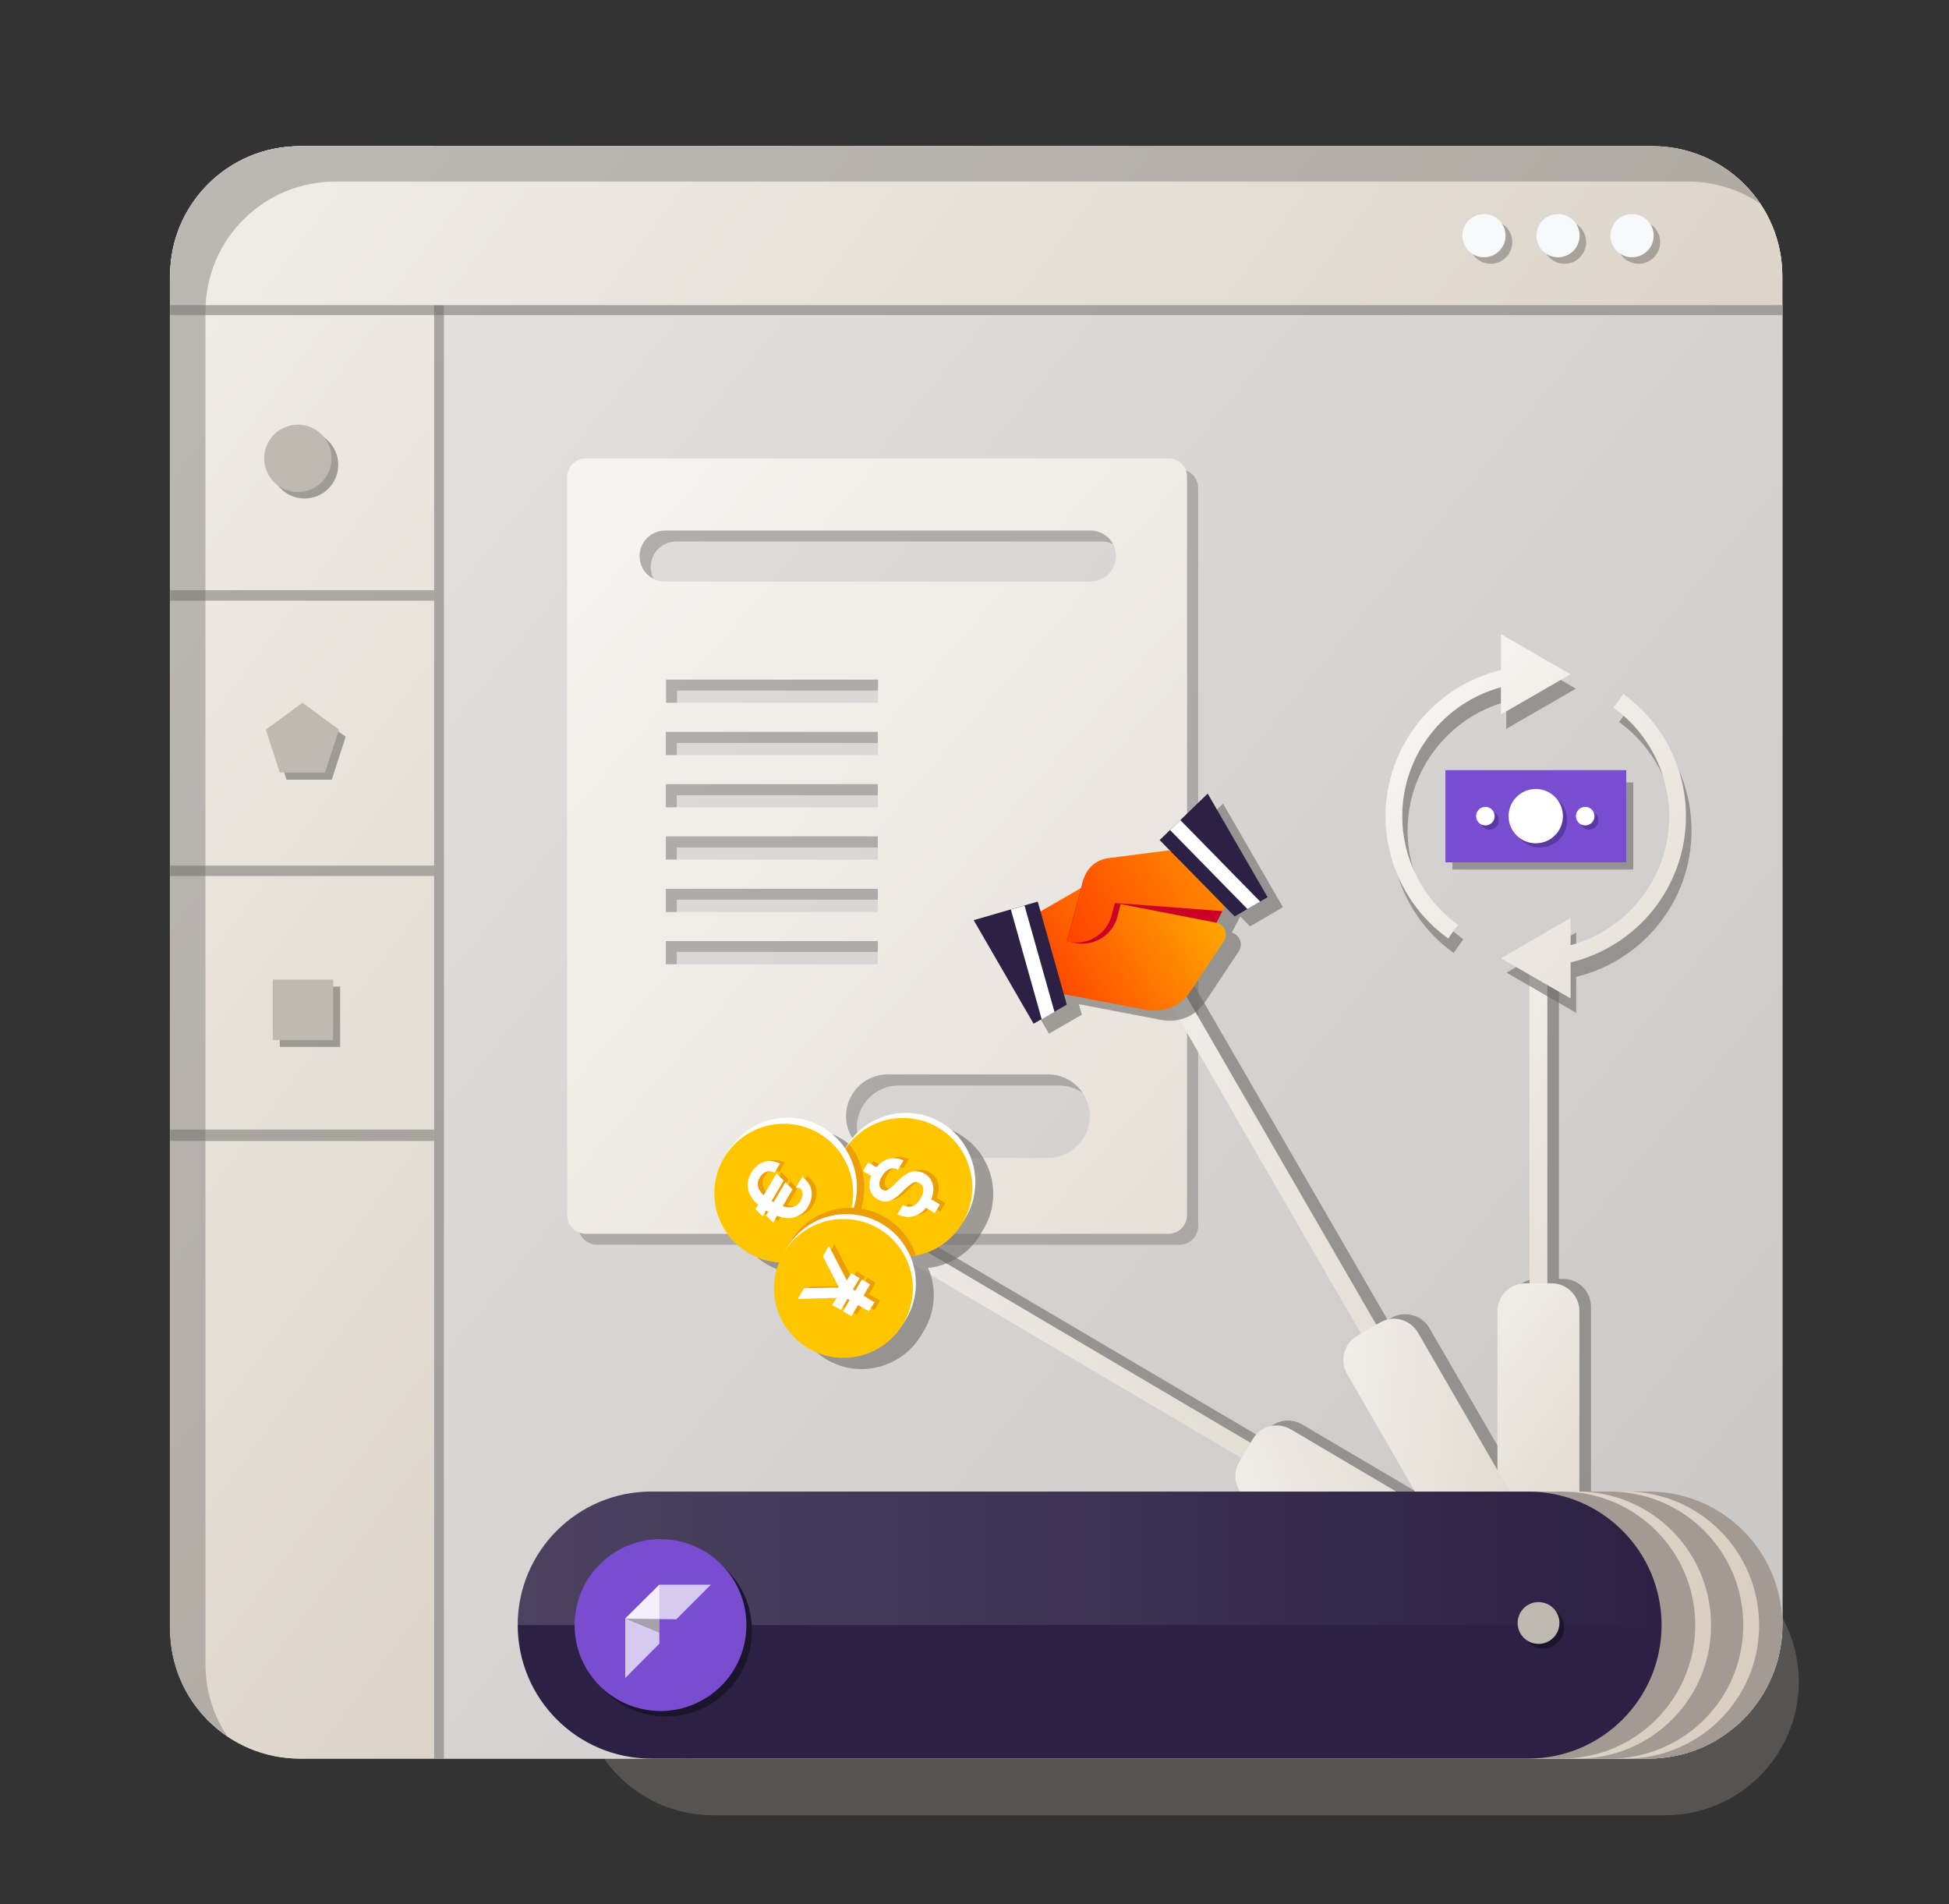 <?xml version="1.0" encoding="utf-8"?>
<!-- Generator: Adobe Illustrator 19.0.0, SVG Export Plug-In . SVG Version: 6.00 Build 0)  -->
<svg version="1.1" id="Слой_38" xmlns="http://www.w3.org/2000/svg" xmlns:xlink="http://www.w3.org/1999/xlink" x="0px"
	 y="0px" viewBox="0 0 839.5 820.1" style="enable-background:new 0 0 839.5 820.1;" xml:space="preserve">
<rect x="0" y="0" width="839.5" height="820.1" fill="#333333" stroke="none"/>
<style type="text/css">
	.st0{opacity:0.59;fill:#6D6B68;}
	.st1{fill:url(#XMLID_29_);}
	.st2{fill:url(#XMLID_30_);}
	.st3{opacity:0.5;fill:#6D6B68;}
	.st4{fill:url(#XMLID_31_);}
	.st5{fill:url(#XMLID_32_);}
	.st6{fill:url(#XMLID_33_);}
	.st7{opacity:0.6;fill:#6D6B68;}
	.st8{fill:#BFB9B2;}
	.st9{opacity:0.5;}
	.st10{fill:#6D6B68;}
	.st11{fill:#F8F9FA;}
	.st12{display:none;}
	.st13{display:inline;fill:url(#XMLID_34_);}
	.st14{display:inline;fill:#E0D8CD;}
	.st15{display:inline;}
	.st16{fill:#E0D8CD;}
	.st17{opacity:0.4;fill:#6D6B68;}
	.st18{fill:url(#XMLID_35_);}
	.st19{display:inline;fill:url(#XMLID_36_);}
	.st20{display:inline;fill:url(#XMLID_37_);}
	.st21{fill:url(#XMLID_38_);}
	.st22{fill:url(#XMLID_39_);}
	.st23{fill:url(#XMLID_41_);}
	.st24{fill:url(#XMLID_42_);}
	.st25{fill:url(#XMLID_43_);}
	.st26{fill:url(#XMLID_45_);}
	.st27{fill:url(#XMLID_46_);}
	.st28{fill:#CC0027;}
	.st29{fill:url(#XMLID_47_);}
	.st30{fill:#2C2144;}
	.st31{fill:#FFFFFF;}
	.st32{opacity:0.6;}
	.st33{fill:url(#XMLID_48_);}
	.st34{fill:url(#XMLID_49_);}
	.st35{fill:#7A4DD0;}
	.st36{opacity:0.7;}
	.st37{fill:#4B308C;}
	.st38{fill:#FFC600;}
	.st39{fill:#EC9E06;}
	.st40{fill:#EC9E06;stroke:#EC9E06;stroke-width:2;stroke-miterlimit:10;}
	.st41{fill:#FFFFFF;stroke:#FFFFFF;stroke-width:2;stroke-miterlimit:10;}
	.st42{fill:#A39B93;}
	.st43{fill:url(#XMLID_50_);}
	.st44{fill:url(#XMLID_51_);}
	.st45{opacity:0.15;fill:url(#XMLID_52_);}
	.st46{fill:#1B152B;}
	.st47{opacity:0.7;fill:#FFFFFF;}
	.st48{opacity:0.7;fill:#919191;}
</style>
<g id="Слой_37">
	<path id="XMLID_666_" class="st0" d="M767.5,696.3V118.7c0-30.9-25-55.9-55.9-55.9H129c-30.9,0-55.9,25-55.9,55.9v582.6
		c0,30.9,25,55.9,55.9,55.9h131c10.4,14.9,27.6,24.6,47.2,24.6h410.1c31.8,0,57.5-25.8,57.5-57.5v0
		C774.8,714.1,772.1,704.5,767.5,696.3z"/>
	<linearGradient id="XMLID_29_" gradientUnits="userSpaceOnUse" x1="-520.957" y1="-296.275" x2="1850.976" y2="1483.649">
		<stop  offset="0" style="stop-color:#FFFFFF"/>
		<stop  offset="1" style="stop-color:#C1B29D"/>
	</linearGradient>
	<path id="XMLID_20_" class="st1" d="M710,757.4H129.2c-30.9,0-55.9-25-55.9-55.9V118.9c0-30.9,25-55.9,55.9-55.9h582.6
		c30.9,0,55.9,25,55.9,55.9v580.8C767.7,731.6,741.9,757.4,710,757.4z"/>
	<linearGradient id="XMLID_30_" gradientUnits="userSpaceOnUse" x1="150.581" y1="175.67" x2="785.964" y2="698.237">
		<stop  offset="0" style="stop-color:#E2E0DF"/>
		<stop  offset="1" style="stop-color:#CAC8C6"/>
	</linearGradient>
	<path id="XMLID_82_" class="st2" d="M710,757.4H187v-626h580.8v568.3C767.7,731.6,741.9,757.4,710,757.4z"/>
	<path id="XMLID_220_" class="st3" d="M191.2,757.4h-57.8c-30.9,0-55.9-25-55.9-55.9V118.9c0-30.9,25-55.9,55.9-55.9h57.8V757.4z"/>
	<linearGradient id="XMLID_31_" gradientUnits="userSpaceOnUse" x1="-347.116" y1="38.109" x2="895.096" y2="970.278">
		<stop  offset="0" style="stop-color:#FFFFFF"/>
		<stop  offset="1" style="stop-color:#C1B29D"/>
	</linearGradient>
	<path id="XMLID_120_" class="st4" d="M187,757.4h-57.8c-30.9,0-55.9-25-55.9-55.9V118.9c0-30.9,25-55.9,55.9-55.9H187V757.4z"/>
	<linearGradient id="XMLID_32_" gradientUnits="userSpaceOnUse" x1="-160.304" y1="-324.676" x2="1309.108" y2="777.986">
		<stop  offset="0" style="stop-color:#FFFFFF"/>
		<stop  offset="1" style="stop-color:#C1B29D"/>
	</linearGradient>
	<path id="XMLID_121_" class="st5" d="M767.7,131.4H73.3v-12.5c0-30.9,25-55.9,55.9-55.9h582.6c30.9,0,55.9,25,55.9,55.9V131.4z"/>
	<path id="XMLID_945_" class="st3" d="M767.7,135.7H73.3v-12.5c0-30.9,25-55.9,55.9-55.9h582.6c30.9,0,55.9,25,55.9,55.9V135.7z"/>
	<linearGradient id="XMLID_33_" gradientUnits="userSpaceOnUse" x1="-160.304" y1="-324.676" x2="1309.108" y2="777.986">
		<stop  offset="0" style="stop-color:#FFFFFF"/>
		<stop  offset="1" style="stop-color:#C1B29D"/>
	</linearGradient>
	<path id="XMLID_912_" class="st6" d="M767.7,131.4H73.3v-12.5c0-30.9,25-55.9,55.9-55.9h582.6c30.9,0,55.9,25,55.9,55.9V131.4z"/>
	<rect id="XMLID_1658_" x="73.3" y="254.2" class="st3" width="113.7" height="4.5"/>
	<rect id="XMLID_1671_" x="73.3" y="372.8" class="st3" width="113.7" height="4.5"/>
	<rect id="XMLID_1663_" x="73.3" y="486.5" class="st3" width="113.7" height="4.9"/>
	<circle id="XMLID_964_" class="st7" cx="131.2" cy="200.2" r="14.5"/>
	<circle id="XMLID_921_" class="st8" cx="128.3" cy="197.4" r="14.5"/>
	<polygon id="XMLID_1672_" class="st7" points="123.4,335.8 117.4,317.3 133.1,305.8 148.9,317.3 142.9,335.8 	"/>
	<polygon id="XMLID_961_" class="st8" points="120.5,332.7 114.5,314.2 130.3,302.7 146,314.2 140,332.7 	"/>
	<rect id="XMLID_1677_" x="120.5" y="424.9" class="st7" width="26" height="26"/>
	<rect id="XMLID_1653_" x="117.5" y="421.9" class="st8" width="26" height="26"/>
	<g id="XMLID_1727_" class="st9">
		<circle id="XMLID_68_" class="st10" cx="642.1" cy="104.3" r="9.3"/>
		<circle id="XMLID_57_" class="st10" cx="673.9" cy="104.3" r="9.3"/>
		<circle id="XMLID_54_" class="st10" cx="705.8" cy="104.3" r="9.3"/>
	</g>
	<g id="XMLID_1678_">
		<circle id="XMLID_44_" class="st11" cx="639.2" cy="101.5" r="9.3"/>
		<circle id="XMLID_40_" class="st11" cx="671.1" cy="101.5" r="9.3"/>
		<circle id="XMLID_99_" class="st11" cx="703" cy="101.5" r="9.3"/>
	</g>
	<g id="XMLID_1935_" class="st12">
		<linearGradient id="XMLID_34_" gradientUnits="userSpaceOnUse" x1="21.905" y1="82.141" x2="1218.648" y2="1129.292">
			<stop  offset="0" style="stop-color:#FFFFFF"/>
			<stop  offset="1" style="stop-color:#C1B29D"/>
		</linearGradient>
		<path id="XMLID_1750_" class="st13" d="M469.9,531.4H219.1c-4.5,0-8.1-3.6-8.1-8.1V205.5c0-4.5,3.6-8.1,8.1-8.1h250.8
			c4.5,0,8.1,3.6,8.1,8.1v317.8C478,527.8,474.4,531.4,469.9,531.4z"/>
		<path id="XMLID_1757_" class="st14" d="M436.3,250.5H253.2c-6.1,0-11-4.9-11-11v0c0-6.1,4.9-11,11-11h183.2c6.1,0,11,4.9,11,11v0
			C447.4,245.5,442.4,250.5,436.3,250.5z"/>
		<g id="XMLID_1766_" class="st15">
			<rect id="XMLID_1780_" x="253.5" y="292.7" class="st16" width="91.3" height="10"/>
			<rect id="XMLID_1787_" x="253.5" y="315.2" class="st16" width="91.3" height="10"/>
			<rect id="XMLID_1786_" x="253.5" y="337.7" class="st16" width="91.3" height="10"/>
			<rect id="XMLID_1785_" x="253.5" y="360.2" class="st16" width="91.3" height="10"/>
			<rect id="XMLID_1781_" x="253.5" y="382.8" class="st16" width="91.3" height="10"/>
			<rect id="XMLID_1779_" x="253.5" y="405.3" class="st16" width="91.3" height="10"/>
		</g>
		<path id="XMLID_1788_" class="st14" d="M418,498.7h-69c-9.9,0-18-8.1-18-18v0c0-9.9,8.1-18,18-18h69c9.9,0,18,8.1,18,18v0
			C436,490.7,427.9,498.7,418,498.7z"/>
	</g>
	<path id="XMLID_1969_" class="st17" d="M508,202.1H257.2c-4.5,0-8.1,3.6-8.1,8.1V528c0,4.5,3.6,8.1,8.1,8.1H508
		c4.5,0,8.1-3.6,8.1-8.1V210.2C516.1,205.7,512.5,202.1,508,202.1z M382.8,320v10h-91.3v-10H382.8z M291.6,307.4v-10h91.3v10H291.6z
		 M382.8,342.5v10h-91.3v-10H382.8z M382.8,365v10h-91.3v-10H382.8z M382.8,387.5v10h-91.3v-10H382.8z M382.8,410v10h-91.3v-10
		H382.8z M474.1,485.5c0,9.9-8.1,18-18,18h-69c-9.9,0-18-8.1-18-18v0c0-9.9,8.1-18,18-18h69C466,467.5,474.1,475.5,474.1,485.5
		L474.1,485.5z M474.4,255.2H291.3c-6.1,0-11-4.9-11-11s4.9-11,11-11h183.2c6.1,0,11,4.9,11,11S480.5,255.2,474.4,255.2z"/>
	<linearGradient id="XMLID_35_" gradientUnits="userSpaceOnUse" x1="55.275" y1="82.141" x2="1252.018" y2="1129.292">
		<stop  offset="0" style="stop-color:#FFFFFF"/>
		<stop  offset="1" style="stop-color:#C1B29D"/>
	</linearGradient>
	<path id="XMLID_2094_" class="st18" d="M503.3,197.4H252.4c-4.5,0-8.1,3.6-8.1,8.1v317.8c0,4.5,3.6,8.1,8.1,8.1h250.8
		c4.5,0,8.1-3.6,8.1-8.1V205.5C511.4,201,507.7,197.4,503.3,197.4z M378.1,315.2v10h-91.3v-10H378.1z M286.9,302.7v-10h91.3v10
		H286.9z M378.1,337.7v10h-91.3v-10H378.1z M378.1,360.2v10h-91.3v-10H378.1z M378.1,382.8v10h-91.3v-10H378.1z M378.1,405.3v10
		h-91.3v-10H378.1z M469.4,480.7c0,9.9-8.1,18-18,18h-69c-9.9,0-18-8.1-18-18v0c0-9.9,8.1-18,18-18h69
		C461.3,462.7,469.4,470.8,469.4,480.7L469.4,480.7z M469.7,250.5H286.5c-6.1,0-11-4.9-11-11s4.9-11,11-11h183.2c6.1,0,11,4.9,11,11
		S475.8,250.5,469.7,250.5z"/>
</g>
<g id="Слой_367">
	<path id="XMLID_2212_" class="st7" d="M685.3,697V562.8c0-6.6-5.4-12-12-12h-1.8V415.6h-7.7v135.2h-1.8c-6.6,0-12,5.4-12,12v68.4
		L615.7,572c-3.3-5.7-10.7-7.7-16.4-4.4l-1.6,0.9L514,423.8l-6.6,3.8l83.7,144.7l-1.6,0.9c-5.7,3.3-7.7,10.7-4.4,16.4l33.5,57.9
		l-57.7-34c-5.7-3.4-13.1-1.5-16.4,4.2l-0.9,1.6L352.5,506.7l-3.9,6.6l191.1,112.7l-0.9,1.6c-3.4,5.7-1.5,13.1,4.2,16.4l115.6,68.2
		l9-15.2l0,0H685.3z"/>
	<g id="XMLID_2032_" class="st12">
		
			<linearGradient id="XMLID_36_" gradientUnits="userSpaceOnUse" x1="454.967" y1="424.615" x2="894.297" y2="754.293" gradientTransform="matrix(0.866 -0.501 0.501 0.866 -265.471 409.196)">
			<stop  offset="0" style="stop-color:#FFFFFF"/>
			<stop  offset="1" style="stop-color:#C1B29D"/>
		</linearGradient>
		<polygon id="XMLID_2042_" class="st19" points="491.6,453.5 485,457.3 623.1,696 629.8,692.2 		"/>
		
			<linearGradient id="XMLID_37_" gradientUnits="userSpaceOnUse" x1="516.817" y1="544.458" x2="801.483" y2="758.074" gradientTransform="matrix(0.866 -0.501 0.501 0.866 -265.471 409.196)">
			<stop  offset="0" style="stop-color:#FFFFFF"/>
			<stop  offset="1" style="stop-color:#C1B29D"/>
		</linearGradient>
		<path id="XMLID_2041_" class="st20" d="M561,569.6l-9.8,5.7c-5.7,3.3-7.7,10.7-4.4,16.4L614,707.8l30.6-17.7l-67.2-116.2
			C574,568.2,566.7,566.3,561,569.6z"/>
	</g>
	<g id="XMLID_2198_">
		<g id="XMLID_2208_">
			<linearGradient id="XMLID_38_" gradientUnits="userSpaceOnUse" x1="488.336" y1="424.615" x2="927.666" y2="754.293">
				<stop  offset="0" style="stop-color:#FFFFFF"/>
				<stop  offset="1" style="stop-color:#C1B29D"/>
			</linearGradient>
			<rect id="XMLID_2210_" x="658.8" y="417.5" class="st21" width="7.7" height="275.8"/>
			<linearGradient id="XMLID_39_" gradientUnits="userSpaceOnUse" x1="550.186" y1="544.458" x2="834.852" y2="758.074">
				<stop  offset="0" style="stop-color:#FFFFFF"/>
				<stop  offset="1" style="stop-color:#C1B29D"/>
			</linearGradient>
			<path id="XMLID_2209_" class="st22" d="M668.3,552.7H657c-6.6,0-12,5.4-12,12V699h35.3V564.7C680.3,558.1,675,552.7,668.3,552.7z
				"/>
		</g>
		<g id="XMLID_2205_">
			
				<linearGradient id="XMLID_41_" gradientUnits="userSpaceOnUse" x1="483.853" y1="439.585" x2="923.184" y2="769.263" gradientTransform="matrix(0.866 -0.501 0.559 0.966 -305.61 339.371)">
				<stop  offset="0" style="stop-color:#FFFFFF"/>
				<stop  offset="1" style="stop-color:#C1B29D"/>
			</linearGradient>
			<polygon id="XMLID_2207_" class="st23" points="509.1,425.8 502.5,429.6 656.5,696 663.2,692.2 			"/>
			
				<linearGradient id="XMLID_42_" gradientUnits="userSpaceOnUse" x1="545.704" y1="561.163" x2="830.369" y2="774.779" gradientTransform="matrix(0.866 -0.501 0.501 0.866 -265.385 408.929)">
				<stop  offset="0" style="stop-color:#FFFFFF"/>
				<stop  offset="1" style="stop-color:#C1B29D"/>
			</linearGradient>
			<path id="XMLID_2206_" class="st24" d="M594.4,569.6l-9.8,5.7c-5.7,3.3-7.7,10.7-4.4,16.4l67.2,116.2l30.6-17.7l-67.2-116.2
				C607.4,568.2,600.1,566.2,594.4,569.6z"/>
		</g>
		<g id="XMLID_2199_">
			
				<linearGradient id="XMLID_43_" gradientUnits="userSpaceOnUse" x1="471.921" y1="446.485" x2="911.251" y2="776.163" gradientTransform="matrix(0.508 -0.861 1.132 0.668 -480.087 775.176)">
				<stop  offset="0" style="stop-color:#FFFFFF"/>
				<stop  offset="1" style="stop-color:#C1B29D"/>
			</linearGradient>
			<polygon id="XMLID_2203_" class="st25" points="347.6,508.7 343.7,515.3 655.8,699.4 659.7,692.8 			"/>
			
				<linearGradient id="XMLID_45_" gradientUnits="userSpaceOnUse" x1="533.771" y1="573.199" x2="818.437" y2="786.815" gradientTransform="matrix(0.508 -0.861 0.861 0.508 -292.472 885.85)">
				<stop  offset="0" style="stop-color:#FFFFFF"/>
				<stop  offset="1" style="stop-color:#C1B29D"/>
			</linearGradient>
			<path id="XMLID_2202_" class="st26" d="M539.6,619.8l-5.8,9.8c-3.4,5.7-1.5,13.1,4.2,16.4l115.6,68.2l18-30.4L556,615.6
				C550.3,612.2,543,614.1,539.6,619.8z"/>
		</g>
	</g>
	<g id="XMLID_2183_">
		<path id="XMLID_2197_" class="st7" d="M506.1,366.1l5.1,5.2l-0.1,0l-0.8-0.7l-26.4,3.4c-5,0.6-9.2,4.3-10.6,9.1c0,0,0,0,0,0l0,0.2
			l-0.9,3.4l-17.6,10.2l-1.2-4.2l-5.7,1.7l0,0L442,396l0,0l-16,4.6l25.8,44.6l14.2-8.2l-1.3-4.5l35.7,6.8c7.3,1.4,14.7-1.7,18.8-7.9
			l14.4-21.7c2-3,0.4-7.1-3-8l3.6-7l4.2,4.3l5.5-3.2l5.5-3.2l3.2-1.9l-25.8-44.6L506.1,366.1z"/>
		<g id="XMLID_2184_">
			
				<linearGradient id="XMLID_46_" gradientUnits="userSpaceOnUse" x1="612.35" y1="375.066" x2="690.721" y2="375.066" gradientTransform="matrix(0.866 -0.501 0.501 0.866 -265.471 409.196)">
				<stop  offset="1.191118e-002" style="stop-color:#FF4600"/>
				<stop  offset="1" style="stop-color:#FFA600"/>
			</linearGradient>
			<path id="XMLID_2196_" class="st27" d="M452.4,427.1l41.5,7.9c7.3,1.4,14.7-1.7,18.8-7.9l14.4-21.7c2-3,0.4-7.1-3-8l0,0
				l-58.2-15.1l-22.3,12.9L452.4,427.1z"/>
			<path id="XMLID_2195_" class="st28" d="M506.2,366.7l-26.4,3.4c-5.1,0.7-9.3,4.3-13.1,8.6l-7.1,26.5l2.5,0.7
				c8.4,2.2,17-2.7,19.2-11.1l1.4-5.4l38.9,4.1l4.4-8.5L506.2,366.7z"/>
			
				<linearGradient id="XMLID_47_" gradientUnits="userSpaceOnUse" x1="631.373" y1="360.992" x2="728.89" y2="360.992" gradientTransform="matrix(0.866 -0.501 0.501 0.866 -265.471 409.196)">
				<stop  offset="1.191118e-002" style="stop-color:#FF4600"/>
				<stop  offset="1" style="stop-color:#FFA600"/>
			</linearGradient>
			<path id="XMLID_2194_" class="st29" d="M503.7,366.2l-26.4,3.4c-5.1,0.7-9.3,4.3-10.6,9.3l-7.1,26.5l0,0
				c8.4,2.2,17-2.7,19.2-11.1l1.4-5.4l43.7,8.5l4.4-8.5L503.7,366.2z"/>
			<polygon id="XMLID_2191_" class="st30" points="445.2,440.9 459.5,432.7 447,388.3 419.4,396.3 			"/>
			<polygon id="XMLID_2190_" class="st31" points="435.4,391.7 448.7,439 454.2,435.8 441.3,390 			"/>
			<polygon id="XMLID_2187_" class="st30" points="546,386.4 531.8,394.7 499.5,361.8 520.2,341.8 			"/>
			<polygon id="XMLID_2186_" class="st28" points="480.3,388.9 526.5,392.4 524,397.4 			"/>
			<polygon id="XMLID_2185_" class="st31" points="508.4,353.2 542.8,388.3 537.3,391.5 504,357.5 			"/>
		</g>
	</g>
	<g id="XMLID_2158_">
		<g id="XMLID_2170_">
			<g id="XMLID_2179_" class="st32">
				<g id="XMLID_2180_">
					<path id="XMLID_2182_" class="st10" d="M678.8,296.6l-30-17.3v15.5c-28.5,6.8-49.7,32.4-49.7,63c0,20.8,10.1,40.5,27,52.6
						l4.2-5.9c-15-10.8-24-28.3-24-46.8c0-26.5,18.1-48.9,42.5-55.5v11.7L678.8,296.6z"/>
					<path id="XMLID_2181_" class="st10" d="M728.6,357.7c0-20.8-10.1-40.5-27-52.6l-4.2,5.9c15,10.8,24,28.3,24,46.8
						c0,26.5-18.1,48.9-42.5,55.5v-11.7l-30,17.3l30,17.3v-15.5C707.3,413.9,728.6,388.3,728.6,357.7z"/>
				</g>
			</g>
			<g id="XMLID_2175_">
				
					<linearGradient id="XMLID_48_" gradientUnits="userSpaceOnUse" x1="540.273" y1="4417.151" x2="1006.519" y2="4018.986" gradientTransform="matrix(1 0 0 -1 0 4670.829)">
					<stop  offset="0" style="stop-color:#FFFFFF"/>
					<stop  offset="1" style="stop-color:#C1B29D"/>
				</linearGradient>
				<path id="XMLID_2178_" class="st33" d="M676.5,290.4l-30-17.3v15.5c-28.5,6.8-49.7,32.4-49.7,63c0,20.8,10.1,40.5,27,52.6
					l4.2-5.9c-15-10.8-24-28.3-24-46.8c0-26.5,18.1-48.9,42.5-55.5v11.7L676.5,290.4z"/>
				
					<linearGradient id="XMLID_49_" gradientUnits="userSpaceOnUse" x1="545.801" y1="4423.623" x2="1012.046" y2="4025.458" gradientTransform="matrix(1 0 0 -1 0 4670.829)">
					<stop  offset="0" style="stop-color:#FFFFFF"/>
					<stop  offset="1" style="stop-color:#C1B29D"/>
				</linearGradient>
				<path id="XMLID_2177_" class="st34" d="M726.2,351.5c0-20.8-10.1-40.5-27-52.6l-4.2,5.9c15,10.8,24,28.3,24,46.8
					c0,26.5-18.1,48.9-42.5,55.5v-11.7l-30,17.3l30,17.3v-15.5C705,407.7,726.2,382.1,726.2,351.5z"/>
			</g>
			<g id="XMLID_2171_" class="st32">
				<rect id="XMLID_2172_" x="625.6" y="337" class="st10" width="77.9" height="37.5"/>
			</g>
		</g>
		<g id="XMLID_2159_">
			<rect id="XMLID_2169_" x="622.6" y="331.7" class="st35" width="77.9" height="39.7"/>
			<g id="XMLID_2164_" class="st36">
				<g id="XMLID_2165_">
					<circle id="XMLID_2168_" class="st37" cx="663.3" cy="353.3" r="11.7"/>
					<circle id="XMLID_2167_" class="st37" cx="641.6" cy="353.3" r="4"/>
					<circle id="XMLID_2166_" class="st37" cx="684.5" cy="353.3" r="4"/>
				</g>
			</g>
			<g id="XMLID_2160_">
				<circle id="XMLID_2163_" class="st31" cx="661.5" cy="351.5" r="11.7"/>
				<circle id="XMLID_2162_" class="st31" cx="639.8" cy="351.5" r="4"/>
				<circle id="XMLID_2161_" class="st31" cx="682.8" cy="351.5" r="4"/>
			</g>
		</g>
	</g>
	<g id="XMLID_2132_">
		<path id="XMLID_2157_" class="st7" d="M372.3,498.8c-0.1,0.2-0.2,0.4-0.4,0.7c-2.4-3.7-5.7-6.8-9.7-9.2
			c-14.2-8.4-32.5-3.6-40.9,10.6c-0.3,0.4-0.5,0.9-0.8,1.4c-0.3,0.4-0.6,0.9-0.8,1.3c-8.4,14.2-3.6,32.5,10.6,40.9
			c4.1,2.4,8.6,3.8,13.1,4.1c-5.4,13.5-0.3,29.3,12.6,36.9c14.2,8.4,32.5,3.6,40.9-10.6c0.2-0.3,0.4-0.7,0.6-1
			c0.2-0.3,0.4-0.7,0.6-1c5-8.5,5.3-18.4,1.7-26.8c9.1-1,17.6-6.1,22.6-14.6c0.2-0.4,0.4-0.7,0.6-1.1c0.2-0.4,0.5-0.7,0.7-1.1
			c8.4-14.2,3.6-32.5-10.6-40.9C399,479.8,380.7,484.6,372.3,498.8z"/>
		<circle id="XMLID_2156_" class="st31" cx="390.2" cy="509.2" r="29.9"/>
		<circle id="XMLID_2150_" class="st38" cx="388.9" cy="511.4" r="29.9"/>
		<path id="XMLID_2149_" class="st39" d="M365.7,530.2c0.9-1.1,1.7-2.3,2.5-3.6c6.5-11,5.1-24.5-2.5-33.9c-0.9,1.1-1.7,2.3-2.5,3.6
			C356.7,507.3,358.1,520.8,365.7,530.2z"/>
		<circle id="XMLID_2148_" class="st31" cx="339.2" cy="511.3" r="29.9"/>
		<circle id="XMLID_2145_" class="st38" cx="337.6" cy="513.9" r="29.9"/>
		<path id="XMLID_2144_" class="st39" d="M360.5,520.7c-8.1,1.6-15.6,6.5-20.1,14.2c-8.3,14.1-3.7,32.2,10.3,40.7
			c7.6-12.9,15.1-25.7,22.7-38.6C367.1,533.1,362.7,527.3,360.5,520.7z"/>
		<path id="XMLID_2143_" class="st39" d="M360.5,520.7c2.2,6.7,6.7,12.6,13.2,16.4c6.5,3.8,13.9,4.9,20.8,3.6
			c-2.2-6.7-6.7-12.6-13.2-16.4C374.8,520.5,367.4,519.4,360.5,520.7z"/>
		<circle id="XMLID_2142_" class="st31" cx="364.6" cy="552.8" r="29.9"/>
		<circle id="XMLID_2139_" class="st38" cx="363.3" cy="554.9" r="29.9"/>
		<polygon id="XMLID_2138_" class="st40" points="359.4,538 357.9,540.5 365.3,554.8 349.3,555.2 347.7,557.8 364.5,557.3 
			362.2,561.1 364.2,562.3 367.1,557.4 369.6,559 366.8,563.8 368.7,564.9 371.6,560.1 376.3,562.9 377.7,560.5 373,557.8 
			375.8,552.8 373.9,551.7 371,556.6 368.4,555.1 371.3,550.2 369.3,549 367.1,552.9 		"/>
		<polygon id="XMLID_2137_" class="st41" points="357,538.7 355.6,541.1 363,555.5 346.9,555.8 345.4,558.4 362.2,557.9 
			359.9,561.7 361.9,562.8 364.7,558 367.3,559.6 364.5,564.4 366.4,565.5 369.2,560.7 373.9,563.4 375.3,561.2 370.6,558.4 
			373.4,553.5 371.6,552.4 368.7,557.3 366,555.7 368.9,550.8 367,549.7 364.7,553.5 		"/>
		<path id="XMLID_2136_" class="st40" d="M347,510.1c1,0.9,1.6,2,1.7,3.2c0.1,1.2-0.2,2.6-1.1,4c-0.9,1.6-2.2,2.6-3.9,3
			c-1.6,0.4-3.6,0.2-5.9-0.8l4.4-7.6l-1.6-1.6l-4.9,8.3c-0.3-0.2-0.8-0.4-1.3-0.7c-0.6-0.3-1-0.6-1.3-0.8l5.3-9l-1.6-1.6l-5.5,9.3
			c-2-1.6-3.2-3.2-3.6-4.8c-0.4-1.6-0.2-3.2,0.7-4.7c0.8-1.4,1.8-2.4,3-2.9c1.2-0.5,2.4-0.6,3.7-0.1l0.2,0.1l1.3-2.2l-0.3-0.1
			c-1.9-0.7-3.7-0.7-5.5,0.1c-1.7,0.7-3.2,2.1-4.4,4.1c-1.2,2.1-1.6,4.3-1.1,6.6c0.5,2.2,2,4.3,4.6,6.3l-1.2,2l1.6,1.6l1.3-2.3
			c0.3,0.2,0.8,0.5,1.3,0.8c0.5,0.3,1,0.6,1.3,0.7l-1,1.8l1.6,1.6l1.5-2.5c3,1.2,5.6,1.5,7.7,0.9c2.2-0.6,4-2,5.3-4.1
			c1.1-1.9,1.6-3.9,1.4-5.8c-0.2-1.9-1.1-3.5-2.6-4.8l-0.3-0.2l-1.3,2.2L347,510.1z"/>
		<path id="XMLID_2135_" class="st41" d="M345,510.6c1,0.9,1.6,2,1.7,3.2c0.1,1.2-0.2,2.6-1.1,4c-0.9,1.6-2.2,2.6-3.9,3
			c-1.6,0.4-3.6,0.2-6-0.8l4.4-7.6l-1.6-1.6l-4.9,8.3c-0.3-0.2-0.8-0.4-1.3-0.7c-0.6-0.3-1-0.6-1.3-0.8l5.3-9l-1.6-1.6l-5.5,9.3
			c-2-1.6-3.2-3.2-3.6-4.8c-0.4-1.6-0.2-3.2,0.7-4.7c0.8-1.4,1.8-2.4,3-2.9c1.2-0.5,2.4-0.6,3.7-0.2l0.2,0.1l1.3-2.2l-0.3-0.1
			c-1.9-0.7-3.7-0.7-5.4,0.1c-1.7,0.7-3.2,2.1-4.4,4.1c-1.2,2.1-1.6,4.3-1.1,6.6c0.5,2.2,2,4.3,4.6,6.3l-1.2,2l1.6,1.6l1.3-2.3
			c0.3,0.2,0.8,0.5,1.3,0.8c0.6,0.3,1,0.6,1.3,0.8l-1,1.8l1.6,1.6l1.4-2.5c3,1.2,5.6,1.5,7.7,0.9c2.2-0.6,4-2,5.3-4.1
			c1.1-1.9,1.6-3.9,1.4-5.8c-0.2-1.9-1.1-3.5-2.6-4.8l-0.2-0.2l-1.3,2.2L345,510.6z"/>
		<path id="XMLID_2134_" class="st40" d="M395,505.1c-1.7,0.5-3.7,2-5.9,4.3c-1.8,1.9-3.3,3.1-4.3,3.5c-1,0.4-2,0.3-3-0.3
			c-1-0.6-1.6-1.5-1.7-2.8c-0.2-1.3,0.3-2.8,1.3-4.4c0.9-1.5,2-2.7,3.3-3.3c1.2-0.6,2.5-0.7,3.8-0.3l0.2,0.1l1.3-2.2l-0.3-0.1
			c-1.8-0.6-3.5-0.5-5.3,0.2c-1.6,0.7-3.1,1.9-4.3,3.6l-3.5-2l-1.2,2l3.5,2c-1,2-1.3,3.9-1,5.6c0.3,1.8,1.3,3.1,2.8,4
			c1.5,0.9,3,1.1,4.5,0.6c1.5-0.5,3.2-1.7,5.1-3.7c2.2-2.2,3.9-3.6,5.1-4.1c1.2-0.5,2.4-0.4,3.5,0.3c1.2,0.7,1.9,1.8,2.1,3.2
			c0.2,1.5-0.3,3.1-1.4,4.9c-0.9,1.6-2.1,2.8-3.5,3.4c-1.3,0.6-2.8,0.7-4.3,0.2l-0.2-0.1l-1.3,2.2l0.3,0.1c2,0.7,3.9,0.7,5.8,0
			c1.7-0.7,3.2-1.9,4.5-3.7l3.7,2.2l1.2-2l-3.7-2.2c1.1-2.2,1.5-4.3,1.1-6.1c-0.4-2-1.4-3.4-3.1-4.4
			C398.4,504.8,396.7,504.6,395,505.1z"/>
		<path id="XMLID_2133_" class="st41" d="M392.7,505.7c-1.7,0.5-3.7,2-5.9,4.3c-1.8,1.9-3.3,3.1-4.3,3.5c-1,0.4-2,0.3-3-0.3
			c-1-0.6-1.6-1.5-1.7-2.8c-0.2-1.3,0.3-2.8,1.3-4.4c0.9-1.5,2-2.7,3.3-3.3c1.2-0.6,2.5-0.7,3.8-0.3l0.2,0.1l1.3-2.2l-0.3-0.1
			c-1.8-0.6-3.5-0.5-5.3,0.2c-1.6,0.7-3.1,1.9-4.3,3.6l-3.5-2l-1.2,2l3.5,2c-1,2-1.3,3.9-1,5.6c0.3,1.8,1.3,3.1,2.8,4
			c1.5,0.9,3,1.1,4.5,0.6c1.5-0.5,3.2-1.7,5.1-3.7c2.2-2.2,3.9-3.6,5.1-4.1c1.2-0.5,2.4-0.4,3.5,0.3c1.2,0.7,1.9,1.8,2.1,3.2
			c0.2,1.5-0.3,3.1-1.4,4.9c-0.9,1.6-2.1,2.8-3.5,3.4c-1.3,0.6-2.8,0.7-4.3,0.2l-0.2-0.1l-1.3,2.2l0.3,0.1c2,0.7,3.9,0.7,5.8,0
			c1.7-0.7,3.2-1.9,4.5-3.7l3.7,2.2l1.2-2l-3.7-2.2c1.1-2.2,1.5-4.3,1.1-6.1c-0.4-2-1.4-3.4-3.1-4.4
			C396.1,505.4,394.4,505.2,392.7,505.7z"/>
	</g>
	<g id="XMLID_2092_">
		<path id="XMLID_2129_" class="st42" d="M710.2,757.4H332.5c-31.8,0-57.5-25.8-57.5-57.5v0c0-31.8,25.8-57.5,57.5-57.5h377.7
			c31.8,0,57.5,25.8,57.5,57.5v0C767.7,731.7,742,757.4,710.2,757.4z"/>
		<linearGradient id="XMLID_50_" gradientUnits="userSpaceOnUse" x1="216.75" y1="570.08" x2="1026.751" y2="927.08">
			<stop  offset="0" style="stop-color:#FFFFFF"/>
			<stop  offset="1" style="stop-color:#C1B29D"/>
		</linearGradient>
		<path id="XMLID_2128_" class="st43" d="M700.2,757.4H322.5c-31.8,0-57.5-25.8-57.5-57.5v0c0-31.8,25.8-57.5,57.5-57.5h377.7
			c31.8,0,57.5,25.8,57.5,57.5v0C757.8,731.7,732,757.4,700.2,757.4z"/>
		<path id="XMLID_2125_" class="st42" d="M693.4,757.4H315.7c-31.8,0-57.5-25.8-57.5-57.5v0c0-31.8,25.8-57.5,57.5-57.5h377.7
			c31.8,0,57.5,25.8,57.5,57.5v0C750.9,731.7,725.2,757.4,693.4,757.4z"/>
		<linearGradient id="XMLID_51_" gradientUnits="userSpaceOnUse" x1="196.084" y1="570.08" x2="1006.084" y2="927.08">
			<stop  offset="0" style="stop-color:#FFFFFF"/>
			<stop  offset="1" style="stop-color:#C1B29D"/>
		</linearGradient>
		<path id="XMLID_2124_" class="st44" d="M679.6,757.4H301.8c-31.8,0-57.5-25.8-57.5-57.5v0c0-31.8,25.8-57.5,57.5-57.5h377.7
			c31.8,0,57.5,25.8,57.5,57.5v0C737.1,731.7,711.3,757.4,679.6,757.4z"/>
		<path id="XMLID_2121_" class="st42" d="M672.7,757.4H295c-31.8,0-57.5-25.8-57.5-57.5v0c0-31.8,25.8-57.5,57.5-57.5h377.7
			c31.8,0,57.5,25.8,57.5,57.5v0C730.2,731.7,704.5,757.4,672.7,757.4z"/>
		<path id="XMLID_2118_" class="st30" d="M658.2,757.4H280.5c-31.8,0-57.5-25.8-57.5-57.5v0c0-31.8,25.8-57.5,57.5-57.5h377.7
			c31.8,0,57.5,25.8,57.5,57.5v0C715.7,731.7,690,757.4,658.2,757.4z"/>
		<linearGradient id="XMLID_52_" gradientUnits="userSpaceOnUse" x1="222.988" y1="671.173" x2="715.75" y2="671.173">
			<stop  offset="0" style="stop-color:#FFFFFF"/>
			<stop  offset="1" style="stop-color:#FFFFFF;stop-opacity:0"/>
		</linearGradient>
		<path id="XMLID_2117_" class="st45" d="M223,699.9c0-31.8,25.8-57.5,57.5-57.5h377.7c31.8,0,57.5,25.8,57.5,57.5v0"/>
		<circle id="XMLID_2114_" class="st46" cx="286.9" cy="702.3" r="37"/>
		<circle id="XMLID_2113_" class="st35" cx="284.5" cy="699.9" r="37"/>
		<g id="XMLID_2108_">
			<g id="XMLID_2110_">
				<polygon id="XMLID_2112_" class="st47" points="269.3,697.1 269.3,722.7 284,707.9 284,682.5 				"/>
				<polygon id="XMLID_2111_" class="st47" points="284,682.5 306.2,682.5 291.3,697.4 269.3,697.1 				"/>
			</g>
			<polygon id="XMLID_2109_" class="st48" points="269.3,697.1 284,697.3 284,703.2 			"/>
		</g>
		<circle id="XMLID_2105_" class="st46" cx="664.7" cy="701" r="9"/>
		<circle id="XMLID_2102_" class="st8" cx="662.7" cy="699" r="9"/>
	</g>
</g>
<path id="XMLID_118_" class="st17" d="M88.5,716.7V134.1c0-30.9,25-55.9,55.9-55.9H727c11.6,0,22.3,3.5,31.2,9.5
	c-10-14.9-27.1-24.7-46.4-24.7H129.2c-30.9,0-55.9,25-55.9,55.9v582.6c0,19.3,9.8,36.3,24.7,46.4C92,739,88.5,728.3,88.5,716.7z"/>
</svg>
